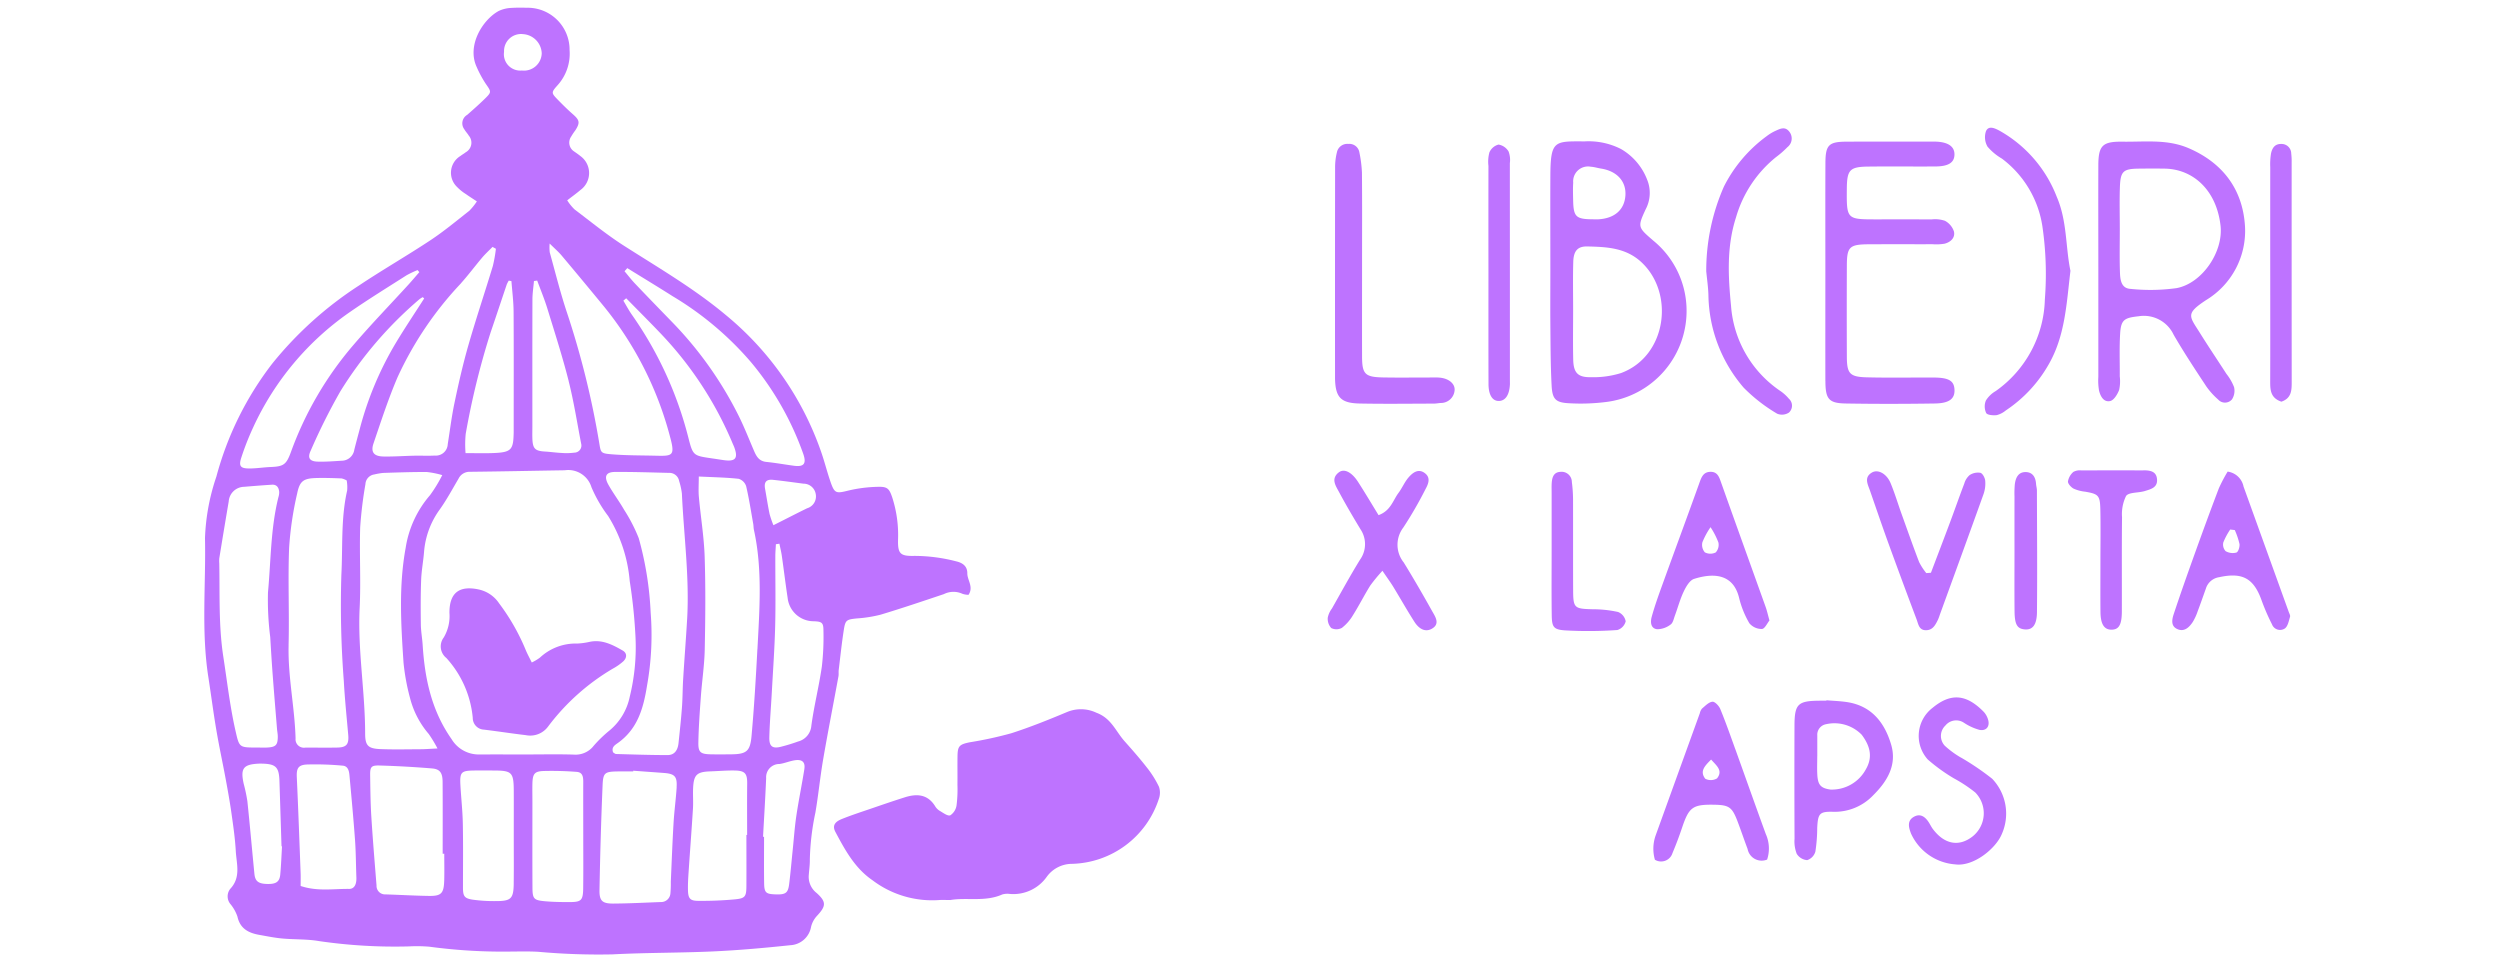<?xml version="1.0" encoding="UTF-8"?>
<svg xmlns="http://www.w3.org/2000/svg" id="Componente_5_1" data-name="Componente 5 – 1" width="1930" height="741" viewBox="0 0 275.529 125.536">
  <g id="Raggruppa_20" data-name="Raggruppa 20" clip-path="url(#clip-path)" transform="matrix(1, 0, 0, 1, 1, 1)">
    <path id="Tracciato_15" data-name="Tracciato 15" d="M80.06,115.773a2.68,2.68,0,0,1-1-2.353c.05-.668.148-1.336.136-2a32.941,32.941,0,0,1,.729-6.147c.395-2.308.617-4.646,1.014-6.954.625-3.627,1.336-7.24,2-10.861.051-.273,0-.562.036-.839.215-1.774.4-3.553.678-5.317.192-1.216.378-1.279,1.66-1.416a17.2,17.2,0,0,0,3.133-.492c2.779-.836,5.53-1.768,8.282-2.692a2.806,2.806,0,0,1,2.424-.041,2.523,2.523,0,0,0,.8.133c.691-1.04-.164-1.9-.159-2.812s-.583-1.366-1.461-1.567a21.9,21.9,0,0,0-5.471-.711c-1.871.047-2.173-.307-2.127-2.147a15.983,15.983,0,0,0-.746-5.454c-.4-1.2-.631-1.474-1.922-1.432a18.352,18.352,0,0,0-3.791.479c-1.68.417-1.847.426-2.422-1.272-.431-1.27-.753-2.576-1.2-3.841A40.221,40.221,0,0,0,68.226,40.218c-4.146-3.473-8.791-6.174-13.321-9.067C52.648,29.71,50.558,28,48.419,26.384a6.608,6.608,0,0,1-.955-1.183c.671-.52,1.211-.906,1.713-1.336a2.743,2.743,0,0,0,0-4.465c-.259-.214-.538-.4-.814-.595a1.37,1.37,0,0,1-.389-1.931,8.6,8.6,0,0,1,.559-.837c.634-1,.558-1.322-.351-2.118-.67-.586-1.3-1.216-1.925-1.853-.874-.9-.914-.957-.069-1.9a6.158,6.158,0,0,0,1.586-4.612A5.486,5.486,0,0,0,42.122.016,19.747,19.747,0,0,0,40.1.037a4.306,4.306,0,0,0-1.6.4c-2.1,1.148-4.18,4.507-2.881,7.314A14.564,14.564,0,0,0,36.8,9.944c.735,1.06.795,1.084-.074,1.939-.752.74-1.547,1.438-2.339,2.137a1.283,1.283,0,0,0-.377,1.893c.161.292.41.535.579.823a1.425,1.425,0,0,1-.4,2.18c-.215.178-.469.308-.687.483a2.563,2.563,0,0,0-.447,4.051,6.031,6.031,0,0,0,1.162.936c.4.288.816.547,1.431.955a7.9,7.9,0,0,1-.986,1.224c-1.671,1.312-3.309,2.678-5.076,3.849-3.08,2.041-6.293,3.881-9.365,5.934A48.138,48.138,0,0,0,8.909,46.528,41.94,41.94,0,0,0,1.579,61.335,27.883,27.883,0,0,0,.09,69.384c.13,6.045-.5,12.109.433,18.135.36,2.315.657,4.64,1.049,6.95.363,2.142.825,4.268,1.221,6.4.274,1.481.543,2.964.753,4.454.234,1.658.478,3.32.571,4.989s.7,3.433-.726,4.942a1.583,1.583,0,0,0,.061,2.029,5.263,5.263,0,0,1,.88,1.589c.346,1.592,1.461,2.151,2.871,2.4.99.175,1.979.379,2.977.471,1.613.147,3.26.067,4.846.344a68.718,68.718,0,0,0,11.72.692,19.753,19.753,0,0,1,2.69.039,71.878,71.878,0,0,0,10.548.636c1.234-.009,2.47-.04,3.7.03a87.6,87.6,0,0,0,9.695.337c4.416-.234,8.846-.187,13.264-.392,3.347-.155,6.69-.459,10.024-.809a2.9,2.9,0,0,0,2.689-2.393,3.216,3.216,0,0,1,.747-1.413c1.223-1.308,1.294-1.847-.043-3.044m-.083-52.108a1.615,1.615,0,0,1-1.134,1.813c-1.4.682-2.779,1.4-4.409,2.217a12.668,12.668,0,0,1-.505-1.475c-.224-1.086-.389-2.184-.586-3.276-.16-.89.154-1.278,1.049-1.183,1.325.14,2.646.328,3.968.5a1.622,1.622,0,0,1,1.616,1.409m-24.655-29.6C57.3,35.292,59.3,36.5,61.268,37.75a41.545,41.545,0,0,1,10.226,8.61A38.857,38.857,0,0,1,78.35,58.4c.423,1.246.062,1.688-1.217,1.517-1.216-.163-2.425-.382-3.644-.506-.952-.1-1.3-.753-1.615-1.5-.639-1.488-1.231-3-1.947-4.451a48.8,48.8,0,0,0-8.807-12.406c-1.6-1.649-3.2-3.294-4.78-4.956-.489-.513-.922-1.08-1.38-1.622l.363-.41m-.144,3.946c1.549,1.582,3.121,3.145,4.646,4.752A47.176,47.176,0,0,1,69.1,57c.066.155.14.306.2.463.558,1.49.175,1.949-1.426,1.709-.5-.074-.993-.151-1.491-.224-2.433-.355-2.475-.344-3.086-2.757a48.747,48.747,0,0,0-7.373-16.027c-.41-.588-.746-1.225-1.117-1.84l.373-.316M45.171,30.853c.671.668,1.162,1.088,1.571,1.576q2.805,3.337,5.572,6.708A45.065,45.065,0,0,1,60.9,56.074c.715,2.612.356,2.579-2.012,2.524-1.9-.044-3.805-.028-5.7-.189-1.37-.116-1.326-.232-1.538-1.489a112.648,112.648,0,0,0-4.219-17.038c-.866-2.593-1.521-5.256-2.255-7.891a5.874,5.874,0,0,1-.008-1.138m2.482,17.982c.682,2.694,1.108,5.452,1.637,8.184a.933.933,0,0,1-.882,1.182,8.265,8.265,0,0,1-1.672.041c-.722-.034-1.44-.141-2.161-.184-1.326-.078-1.622-.37-1.665-1.743-.016-.5,0-1.007,0-1.511,0-5.542-.008-11.084.009-16.626,0-.808.129-1.615.2-2.422l.423-.061c.448,1.221.95,2.426,1.331,3.667.967,3.146,1.978,6.284,2.785,9.472M41.7,3.465a2.611,2.611,0,0,1,2.431,2.5,2.322,2.322,0,0,1-2.6,2.256,2.138,2.138,0,0,1-2.327-2.443A2.226,2.226,0,0,1,41.7,3.465m-2.156,32.77a4,4,0,0,1,.275-.533l.349.063c.1,1.324.274,2.647.283,3.972.033,5.156.013,10.313.013,15.47,0,.112,0,.224,0,.336-.048,2.285-.255,2.63-2.754,2.715-1.1.038-2.211.006-3.542.006a14.185,14.185,0,0,1,.02-2.515A102.155,102.155,0,0,1,37.46,42.431c.707-2.062,1.388-4.132,2.088-6.2m-5.976-.188c.968-1.08,1.836-2.25,2.775-3.358.417-.492.9-.929,1.35-1.392l.441.243a18.79,18.79,0,0,1-.4,2.255c-1.051,3.469-2.208,6.908-3.208,10.392-.706,2.46-1.273,4.963-1.8,7.468-.381,1.792-.6,3.619-.89,5.431a1.556,1.556,0,0,1-1.692,1.5c-.894.049-1.792,0-2.687.018-1.342.029-2.684.128-4.024.106-1.254-.021-1.7-.56-1.306-1.716.983-2.9,1.935-5.824,3.137-8.637a45.431,45.431,0,0,1,8.314-12.31m-5.006,1.822.18.171c-1.228,1.919-2.5,3.814-3.675,5.763a43.2,43.2,0,0,0-4.737,11.26c-.246.915-.49,1.831-.724,2.75a1.679,1.679,0,0,1-1.619,1.448c-1.062.059-2.127.152-3.188.118-1.014-.032-1.345-.467-.91-1.406a79.01,79.01,0,0,1,3.891-7.787A51.274,51.274,0,0,1,28.146,38.129a3.063,3.063,0,0,1,.419-.261M4.088,94.617c-.73-3.21-1.1-6.473-1.6-9.721-.626-4.079-.452-8.145-.529-12.221A3.76,3.76,0,0,1,1.963,72q.6-3.709,1.23-7.415a2.055,2.055,0,0,1,1.994-1.916c1.221-.1,2.441-.2,3.663-.276.636-.039.894.382.946.943A2.036,2.036,0,0,1,9.7,64c-1.031,4.089-.981,8.3-1.371,12.464a38.263,38.263,0,0,0,.293,5.849c.1,1.672.2,3.345.327,5.016.175,2.337.371,4.671.561,7.006.027.334.1.666.1,1,0,1.105-.255,1.372-1.372,1.434-.447.025-.9,0-1.345,0-2.331,0-2.315,0-2.805-2.156m5.846,18.759c-.089.95-.535,1.255-1.625,1.242-1.216-.014-1.658-.331-1.756-1.328-.311-3.166-.588-6.335-.919-9.5a21.382,21.382,0,0,0-.485-2.292c-.44-2.015-.049-2.525,2.009-2.621.112-.006.224,0,.337,0,1.856.031,2.275.438,2.333,2.264q.136,4.277.27,8.556l.067,0c-.074,1.227-.116,2.456-.231,3.68M8.682,60.08c-.892.036-1.781.178-2.673.191-1.295.019-1.549-.281-1.149-1.483a35.237,35.237,0,0,1,1.536-3.9A37.283,37.283,0,0,1,18.975,39.858c2.438-1.691,4.967-3.251,7.469-4.848a12.263,12.263,0,0,1,1.451-.687l.229.271c-.489.56-.968,1.131-1.469,1.68-2.379,2.605-4.836,5.142-7.129,7.82a44.967,44.967,0,0,0-8.184,13.993c-.607,1.675-.955,1.923-2.66,1.993m2.341,23.3c.111-4.252-.1-8.514.072-12.763a43.772,43.772,0,0,1,1.056-7.1c.347-1.674.87-1.959,2.609-2,1.063-.024,2.129.013,3.192.054a2.368,2.368,0,0,1,.673.269,5.008,5.008,0,0,1,.058,1.318c-.83,3.638-.563,7.35-.757,11.029a129.273,129.273,0,0,0,.32,13.889c.128,2.339.369,4.672.576,7.006.111,1.247-.2,1.663-1.408,1.69-1.4.03-2.8,0-4.2.006a1.1,1.1,0,0,1-1.277-1.2c-.112-4.078-1.016-8.089-.91-12.194m7.905,31.874c-2.054-.022-4.141.352-6.333-.383,0-.553.018-1.1,0-1.641-.159-4.19-.307-8.38-.5-12.569-.051-1.132.145-1.616,1.312-1.677a38.638,38.638,0,0,1,4.679.15c.7.048.842.683.894,1.251.26,2.836.526,5.673.731,8.513.116,1.615.112,3.238.175,4.857.034.894-.261,1.506-.955,1.5m2.1-20.327c0-5.483-.988-10.915-.717-16.418.173-3.509-.041-7.035.07-10.548a53.178,53.178,0,0,1,.687-5.649,1.344,1.344,0,0,1,1.157-1.264,9.009,9.009,0,0,1,1.151-.2c1.9-.062,3.805-.126,5.708-.122a11.831,11.831,0,0,1,2.03.408,18.548,18.548,0,0,1-1.6,2.625,13.715,13.715,0,0,0-3.184,6.881c-.92,5.017-.615,10.026-.28,15.043a28.476,28.476,0,0,0,.849,4.6,11.608,11.608,0,0,0,2.454,4.715,17.423,17.423,0,0,1,1.14,1.888c-1.065.05-1.661.1-2.257.1-1.737.009-3.477.052-5.212-.018-1.615-.065-1.994-.462-1.994-2.04m10.339,19.254c-.048,1.653-.384,2.011-1.979,1.988-1.9-.027-3.8-.142-5.7-.2a1.109,1.109,0,0,1-1.171-1.161c-.24-3.008-.494-6.016-.682-9.028-.112-1.788-.126-3.583-.152-5.376-.015-1.111.13-1.323,1.236-1.291q3.436.1,6.866.384c1.026.086,1.366.577,1.374,1.748.023,3.135.008,6.27.008,9.405h.209c0,1.178.027,2.357-.006,3.534m9.092.337c-.025,2.018-.34,2.33-2.367,2.325a20.182,20.182,0,0,1-3.006-.187c-1.094-.168-1.266-.468-1.267-1.578,0-2.8.035-5.6-.02-8.394-.033-1.674-.224-3.345-.316-5.019s.111-1.873,1.726-1.9c.9-.015,1.794-.007,2.691,0,2.316.011,2.551.248,2.562,2.642.01,1.962,0,3.925,0,5.887,0,2.075.02,4.15-.006,6.224m9.088.584c-.022,1.668-.231,1.869-1.833,1.871-1.063,0-2.131-.015-3.189-.112-1.438-.133-1.606-.321-1.614-1.771-.02-3.758-.007-7.515-.007-11.273,0-.786-.018-1.571,0-2.355.037-1.235.257-1.582,1.413-1.632a41.92,41.92,0,0,1,4.361.111c.825.051.878.7.875,1.364-.01,2.3,0,4.6,0,6.9s.022,4.6-.008,6.9m1.3-18.482a2.994,2.994,0,0,1-2.512,1.061c-2.017-.066-4.036-.02-6.055-.02-2.074,0-4.149-.006-6.223,0a4.14,4.14,0,0,1-3.72-2c-2.622-3.729-3.507-7.9-3.785-12.311-.056-.892-.224-1.779-.237-2.67-.027-1.95-.034-3.9.039-5.851.046-1.223.283-2.439.38-3.663a10.877,10.877,0,0,1,2.073-5.572c.9-1.269,1.642-2.656,2.436-4a1.593,1.593,0,0,1,1.477-.9c4.143-.046,8.285-.135,12.428-.2a3.167,3.167,0,0,1,3.478,2.211,17.646,17.646,0,0,0,2.181,3.767,19.075,19.075,0,0,1,2.825,8.512,68.549,68.549,0,0,1,.748,7.156,27.1,27.1,0,0,1-.748,7.99,7.74,7.74,0,0,1-2.617,4.376,16.747,16.747,0,0,0-2.168,2.106m10.926,5.339c-.1,1.559-.314,3.11-.406,4.669-.152,2.564-.246,5.132-.36,7.7a14.581,14.581,0,0,1-.052,1.51,1.215,1.215,0,0,1-1.244,1.134c-2.066.076-4.131.187-6.2.2-1.454.012-1.858-.339-1.832-1.77.085-4.583.212-9.166.407-13.745.069-1.623.315-1.74,1.99-1.767.672-.011,1.345,0,2.017,0L56.1,99.8c1.336.1,2.671.192,4.007.293,1.408.106,1.753.452,1.665,1.861m1.376-21.984c-.151,2.624-.36,5.244-.52,7.867-.076,1.228-.066,2.461-.157,3.686-.115,1.559-.284,3.115-.449,4.671-.092.863-.479,1.561-1.437,1.561-2.24,0-4.481-.078-6.721-.141-.144,0-.284-.149-.4-.215-.25-.69.259-.964.647-1.242,2.583-1.855,3.323-4.54,3.8-7.525a37.463,37.463,0,0,0,.466-9.524,42.972,42.972,0,0,0-1.561-9.73A21.508,21.508,0,0,0,54.9,65.663c-.64-1.115-1.424-2.149-2.052-3.271-.6-1.081-.318-1.658.859-1.666,2.353-.018,4.707.065,7.06.121A1.288,1.288,0,0,1,62.1,61.906a8.8,8.8,0,0,1,.362,1.632c.252,5.477,1,10.934.687,16.434M70.985,108.2H70.9c0,2.242.014,4.483,0,6.724-.012,1.337-.167,1.575-1.5,1.7a46.824,46.824,0,0,1-4.85.195c-1.018-.009-1.261-.323-1.291-1.359-.024-.835.032-1.675.088-2.51.182-2.729.394-5.457.563-8.187.055-.894-.022-1.794.02-2.689.082-1.75.49-2.127,2.242-2.188,1.063-.037,2.125-.13,3.186-.113,1.369.021,1.66.4,1.645,1.712-.026,2.238-.007,4.476-.007,6.714m1.342-24.307c-.2,3.774-.424,7.576-.765,11.355-.179,1.977-.619,2.388-2.641,2.409-.9.009-1.794.018-2.689,0-1.34-.03-1.649-.25-1.626-1.545.036-2.008.183-4.016.328-6.021.149-2.058.465-4.11.506-6.168.082-4.033.121-8.072-.01-12.1-.085-2.612-.52-5.212-.756-7.821-.074-.811-.012-1.634-.012-2.678,1.9.093,3.569.12,5.219.3a1.5,1.5,0,0,1,.974.962c.382,1.622.633,3.276.925,4.919.049.275.036.561.1.833,1.127,5.156.72,10.4.452,15.562M78.481,99.58c-.321,2.031-.74,4.046-1.044,6.079-.222,1.483-.324,2.983-.478,4.476s-.281,2.994-.466,4.486c-.152,1.224-.48,1.422-1.982,1.344-1.066-.056-1.276-.254-1.293-1.481-.029-2.012-.008-4.025-.008-6.037l-.133-.007c.14-2.56.3-5.12.406-7.682a1.723,1.723,0,0,1,1.74-1.836c.711-.1,1.392-.411,2.1-.5.9-.112,1.292.288,1.155,1.158m-.771-3.617a23.184,23.184,0,0,1-2.245.692c-1.127.3-1.593-.008-1.564-1.214.048-1.954.217-3.906.324-5.858.158-2.9.368-5.807.441-8.713.076-3.027.013-6.056.02-9.085,0-.536.048-1.072.074-1.607l.46-.068c.107.532.241,1.061.318,1.6.262,1.827.483,3.659.758,5.483a3.42,3.42,0,0,0,3.363,3.059c1.116.034,1.324.168,1.321,1.245a33.635,33.635,0,0,1-.211,4.693c-.375,2.59-1.024,5.142-1.373,7.736a2.315,2.315,0,0,1-1.686,2.041" transform="translate(0 0)" fill="#be73ff"></path>
    <path id="Tracciato_16" data-name="Tracciato 16" d="M158.319,138.422c-.92-1.182-1.912-2.309-2.909-3.429-1.15-1.292-1.73-3-3.67-3.718a4.71,4.71,0,0,0-3.805-.116c-2.419,1.013-4.86,2-7.354,2.8a50.047,50.047,0,0,1-5.4,1.173c-1.384.281-1.6.491-1.618,1.851-.018,1.234.006,2.468-.008,3.7a16.945,16.945,0,0,1-.114,2.68,1.894,1.894,0,0,1-.823,1.326c-.347.129-.945-.342-1.4-.6a1.784,1.784,0,0,1-.586-.6c-.987-1.585-2.412-1.649-3.981-1.15-1.493.473-2.975.982-4.456,1.491-1.268.435-2.548.847-3.789,1.352-.939.382-1.225.906-.81,1.684,1.261,2.369,2.55,4.747,4.855,6.319a12.943,12.943,0,0,0,8.655,2.588c.445-.041.9-.006,1.515-.006,2.139-.371,4.554.276,6.8-.73a2.444,2.444,0,0,1,1-.067,5.345,5.345,0,0,0,4.8-2.222,4.077,4.077,0,0,1,3.3-1.714,12.264,12.264,0,0,0,11.365-8.471,2.39,2.39,0,0,0,.028-1.606,13.179,13.179,0,0,0-1.6-2.541" transform="translate(-35.053 -39.053)" fill="#be73ff"></path>
    <path id="Tracciato_17" data-name="Tracciato 17" d="M222.426,74.269a26.3,26.3,0,0,0,4.7-.154,12,12,0,0,0,10.619-12.368,11.842,11.842,0,0,0-4.359-8.76c-2.016-1.744-2.053-1.763-.985-4.083a4.569,4.569,0,0,0,.195-3.876,7.9,7.9,0,0,0-3.427-4.015,9.353,9.353,0,0,0-4.746-.995c-3.976-.015-4.464-.162-4.486,4.573-.019,4.116,0,8.23,0,12.345,0,2.32-.019,4.639,0,6.958.027,2.691.023,5.384.165,8.069.095,1.8.54,2.223,2.326,2.306m9.443-18.425c4.346,4.07,3.28,12.263-2.69,14.474a12.175,12.175,0,0,1-3.955.542c-1.7.03-2.264-.585-2.3-2.312-.049-2.166-.011-4.333-.011-6.5,0-2.091-.042-4.185.018-6.275.04-1.4.546-2.047,1.857-2.014,2.517.064,5.023.155,7.084,2.084m-8.949-10.422a1.944,1.944,0,0,1,2.313-2.085c.442.024.877.169,1.319.237,2.111.329,3.339,1.7,3.192,3.568-.143,1.83-1.417,2.945-3.511,3.068-.224.013-.449,0-.673,0-2.3-.008-2.606-.3-2.65-2.546-.015-.748-.041-1.5.01-2.244" transform="translate(-43.889 -22.527)" fill="#be73ff"></path>
    <path id="Tracciato_18" data-name="Tracciato 18" d="M310.484,71.957a9.683,9.683,0,0,0,1.626,1.827,1.194,1.194,0,0,0,1.809-.026,2.074,2.074,0,0,0,.269-1.6,6.688,6.688,0,0,0-1-1.736c-1.135-1.76-2.31-3.5-3.418-5.274-1.42-2.28-2.007-2.55.764-4.375a10.566,10.566,0,0,0,5.082-9.7c-.3-4.735-2.853-8.218-7.36-10.161-2.817-1.214-5.74-.809-8.637-.853-2.647-.039-3.173.506-3.182,3.106-.016,4.571,0,9.142,0,13.712q0,6.969,0,13.937a7.832,7.832,0,0,0,.09,1.789c.178.745.614,1.575,1.468,1.374.486-.114.945-.879,1.164-1.447a5.286,5.286,0,0,0,.082-1.781c.013-1.873-.065-3.751.051-5.617.112-1.809.575-2.036,2.4-2.239a4.3,4.3,0,0,1,4.6,2.428c1.313,2.263,2.754,4.455,4.2,6.64M300.635,59.31c-1.252-.074-1.342-1.269-1.373-2.232-.06-1.871-.017-3.745-.017-5.617,0-1.8-.05-3.6.01-5.393.071-2.154.416-2.461,2.507-2.485,1.123-.013,2.247-.017,3.371,0,3.73.07,6.757,2.833,7.286,7.449.393,3.434-2.4,7.546-5.739,8.178a25.054,25.054,0,0,1-6.045.1" transform="translate(-48.721 -22.528)" fill="#be73ff"></path>
    <path id="Tracciato_19" data-name="Tracciato 19" d="M258.335,71.371c.007,2.346.435,2.89,2.642,2.93,3.894.068,7.79.06,11.684,0,1.9-.03,2.615-.635,2.556-1.819-.056-1.151-.748-1.565-2.714-1.575-2.922-.014-5.844.048-8.764-.028-2.227-.058-2.588-.487-2.6-2.691q-.024-5.956,0-11.91c.008-2.476.329-2.785,2.9-2.8,2.771-.016,5.543,0,8.315-.007a6.584,6.584,0,0,0,1.565-.069c.792-.2,1.417-.777,1.226-1.6a2.466,2.466,0,0,0-1.171-1.394,4,4,0,0,0-1.762-.181c-2.4-.015-4.794-.007-7.191-.007-3.918,0-3.918,0-3.885-4.005.021-2.48.377-2.875,2.836-2.9,2.921-.033,5.843.006,8.764-.015,1.715-.011,2.476-.523,2.478-1.581,0-1.042-.841-1.614-2.458-1.668-.075,0-.15,0-.224,0-3.82,0-7.641-.014-11.461.006-2.3.012-2.724.436-2.735,2.782-.022,4.719-.007,9.439-.007,14.158,0,4.794-.01,9.589,0,14.382" transform="translate(-46.314 -22.529)" fill="#be73ff"></path>
    <path id="Tracciato_20" data-name="Tracciato 20" d="M203.548,70.939c-.446-.039-.9-.016-1.346-.016-2.021,0-4.043.03-6.062-.009-2.351-.047-2.722-.437-2.727-2.748-.01-4.041,0-8.082,0-12.124,0-3.967.021-7.933-.015-11.9a16.634,16.634,0,0,0-.334-2.649,1.331,1.331,0,0,0-1.458-1.12,1.384,1.384,0,0,0-1.487,1.111,8.106,8.106,0,0,0-.233,1.983q-.021,13.7-.009,27.392c0,.075,0,.15,0,.225.058,2.434.749,3.193,3.241,3.242,3.217.065,6.436.018,9.654.012.3,0,.595-.054.893-.084a1.8,1.8,0,0,0,1.847-1.61c.107-.888-.745-1.6-1.96-1.705" transform="translate(-41.991 -22.55)" fill="#be73ff"></path>
    <path id="Tracciato_21" data-name="Tracciato 21" d="M245.022,124.418c-.631-1.75-1.247-3.508-1.955-5.227-.17-.411-.714-.983-1.026-.947-.485.054-.938.542-1.364.9a1.407,1.407,0,0,0-.281.6q-2.886,7.975-5.767,15.953a5.218,5.218,0,0,0-.11,3.214,1.559,1.559,0,0,0,2.3-.872c.461-1.093.88-2.209,1.258-3.334.895-2.665,1.384-3.034,4.154-2.99,2,.032,2.383.3,3.109,2.209.45,1.184.851,2.387,1.3,3.572a1.873,1.873,0,0,0,2.555,1.393,4.6,4.6,0,0,0-.168-3.328c-1.353-3.706-2.664-7.427-4-11.139m-2.383,3.848a1.589,1.589,0,0,1-1.536.048c-.786-1.009-.009-1.722.763-2.512.685.785,1.594,1.43.774,2.464" transform="translate(-44.798 -27.467)" fill="#be73ff"></path>
    <path id="Tracciato_22" data-name="Tracciato 22" d="M243.171,87.591c-.263-.741-.469-1.468-1.432-1.44-.927.028-1.163.728-1.43,1.472-1.588,4.427-3.223,8.836-4.823,13.258-.508,1.4-1.013,2.81-1.41,4.245-.176.638-.157,1.518.722,1.611a2.937,2.937,0,0,0,1.752-.612c.314-.214.413-.769.568-1.186.388-1.049.675-2.143,1.155-3.147.3-.633.779-1.461,1.354-1.641,2.453-.773,5.1-.733,5.882,2.48a12.322,12.322,0,0,0,1.338,3.318,2.1,2.1,0,0,0,1.652.754c.366-.018.7-.767.981-1.112-.208-.75-.318-1.262-.492-1.75-1.937-5.418-3.893-10.828-5.817-16.251m-.716,9.1a1.559,1.559,0,0,1-1.427-.01,1.494,1.494,0,0,1-.319-1.317,10,10,0,0,1,1.065-1.973,10.066,10.066,0,0,1,1.029,2,1.48,1.48,0,0,1-.348,1.3" transform="translate(-44.777 -25.441)" fill="#be73ff"></path>
    <path id="Tracciato_23" data-name="Tracciato 23" d="M316.075,88.052A2.457,2.457,0,0,0,314,86.12a20.338,20.338,0,0,0-1.149,2.186c-1.089,2.855-2.137,5.728-3.17,8.6-.932,2.6-1.852,5.195-2.719,7.811-.228.688-.439,1.573.424,1.983.919.437,1.573-.192,2.05-.908a7,7,0,0,0,.649-1.412c.371-.977.712-1.965,1.065-2.949a2.135,2.135,0,0,1,1.738-1.5c2.971-.653,4.459.083,5.5,2.878a27.686,27.686,0,0,0,1.412,3.28,1.124,1.124,0,0,0,1.7.534c.384-.3.5-.98.662-1.511.055-.177-.092-.426-.167-.635q-2.961-8.214-5.924-16.427m-.92,8.655a1.843,1.843,0,0,1-1.415-.184,1.263,1.263,0,0,1-.3-1.143,8.959,8.959,0,0,1,.9-1.684l.6.07a9.9,9.9,0,0,1,.615,1.823c.052.364-.157,1.036-.4,1.117" transform="translate(-49.373 -25.439)" fill="#be73ff"></path>
    <path id="Tracciato_24" data-name="Tracciato 24" d="M260.87,118.278c-.883-.134-1.783-.16-2.676-.236,0,.019,0,.037,0,.056-.3,0-.6,0-.9,0-2.831.022-3.265.428-3.276,3.247q-.027,7.4.007,14.809a4.471,4.471,0,0,0,.285,1.965,1.763,1.763,0,0,0,1.368.832,1.651,1.651,0,0,0,1.071-1.112,20.614,20.614,0,0,0,.242-3.119c.1-1.85.275-2.145,2.1-2.092a6.938,6.938,0,0,0,5.226-2.167c1.806-1.787,3.14-3.943,2.342-6.624-.856-2.882-2.56-5.073-5.787-5.559m2.455,8.842a5.052,5.052,0,0,1-4.612,2.6c-1.245-.18-1.634-.586-1.711-1.921-.048-.82-.008-1.645-.008-2.468H257c0-.9,0-1.8,0-2.693a1.394,1.394,0,0,1,1.128-1.461,4.983,4.983,0,0,1,4.684,1.375c1.057,1.415,1.516,2.885.514,4.565" transform="translate(-46.041 -27.455)" fill="#be73ff"></path>
    <path id="Tracciato_25" data-name="Tracciato 25" d="M198.77,97.962a3.712,3.712,0,0,1-.02-4.545,51.756,51.756,0,0,0,2.909-5.04c.354-.653.684-1.441-.063-2.036-.855-.681-1.6-.113-2.141.5s-.851,1.4-1.34,2.054c-.726.972-1.02,2.334-2.61,2.911-.907-1.477-1.769-2.934-2.686-4.355-.822-1.273-1.807-1.773-2.5-1.248-1.1.825-.413,1.772.023,2.589.88,1.645,1.83,3.255,2.794,4.852a3.483,3.483,0,0,1-.045,3.974c-1.293,2.094-2.469,4.26-3.684,6.4a2.969,2.969,0,0,0-.546,1.2,1.8,1.8,0,0,0,.453,1.351,1.491,1.491,0,0,0,1.4-.022,5.884,5.884,0,0,0,1.446-1.657c.793-1.261,1.466-2.6,2.254-3.866a21.213,21.213,0,0,1,1.6-1.941c.675.995,1.068,1.526,1.412,2.089.933,1.528,1.81,3.092,2.78,4.6.511.793,1.32,1.424,2.265.892,1.134-.64.442-1.588.028-2.329-1.2-2.148-2.432-4.28-3.723-6.375" transform="translate(-41.927 -25.431)" fill="#be73ff"></path>
    <path id="Tracciato_26" data-name="Tracciato 26" d="M289.991,47.129a16.865,16.865,0,0,0-7.484-8.629c-.612-.325-1.415-.709-1.764.061a2.465,2.465,0,0,0,.2,2.025,7.23,7.23,0,0,0,1.877,1.562,13.6,13.6,0,0,1,5.294,8.823,43.012,43.012,0,0,1,.329,9.587A15.143,15.143,0,0,1,282,72.563a3.668,3.668,0,0,0-1.27,1.228,2.038,2.038,0,0,0,.038,1.632c.154.276.92.334,1.387.277a3.067,3.067,0,0,0,1.178-.611,17.721,17.721,0,0,0,5.6-6.007c2.164-3.75,2.341-7.952,2.856-12.26-.651-3.108-.421-6.535-1.8-9.693" transform="translate(-47.72 -22.407)" fill="#be73ff"></path>
    <path id="Tracciato_27" data-name="Tracciato 27" d="M251.35,72.521a14.732,14.732,0,0,1-6.408-11.113c-.372-3.8-.594-7.707.649-11.558a15.688,15.688,0,0,1,5.217-7.875,12.531,12.531,0,0,0,1.516-1.322,1.43,1.43,0,0,0,.244-2.015c-.561-.728-1.2-.388-1.811-.112a6.057,6.057,0,0,0-1.148.692,18.446,18.446,0,0,0-5.6,6.6A27.329,27.329,0,0,0,241.7,56.9c.1,1.038.257,2.074.284,3.114a18.962,18.962,0,0,0,4.611,12.1,21.308,21.308,0,0,0,4.385,3.409,1.658,1.658,0,0,0,1.535-.15,1.218,1.218,0,0,0-.006-1.811,5.582,5.582,0,0,0-1.156-1.04" transform="translate(-45.264 -22.413)" fill="#be73ff"></path>
    <path id="Tracciato_28" data-name="Tracciato 28" d="M272.506,99.347l-.608.045a8.14,8.14,0,0,1-.938-1.446c-.8-2.088-1.542-4.2-2.3-6.307-.478-1.336-.885-2.7-1.427-4.008-.508-1.23-1.64-1.862-2.439-1.395-1.076.629-.55,1.537-.26,2.369.81,2.327,1.6,4.661,2.444,6.978q1.8,4.951,3.658,9.878c.222.589.3,1.4,1.21,1.4s1.244-.7,1.581-1.377a6,6,0,0,0,.234-.628c1.913-5.264,3.837-10.525,5.725-15.8a4.2,4.2,0,0,0,.218-1.753c-.036-.378-.344-.957-.635-1.031a1.972,1.972,0,0,0-1.4.3,2.3,2.3,0,0,0-.7,1.107c-.639,1.669-1.225,3.358-1.851,5.032-.827,2.215-1.673,4.423-2.512,6.634" transform="translate(-46.683 -25.436)" fill="#be73ff"></path>
    <path id="Tracciato_29" data-name="Tracciato 29" d="M276.828,125.53a11.917,11.917,0,0,1-2.144-1.568,1.878,1.878,0,0,1,.09-2.65,1.814,1.814,0,0,1,2.434-.342,7.066,7.066,0,0,0,2,.915c.925.187,1.417-.475,1.129-1.37a2.517,2.517,0,0,0-.543-.969c-2.276-2.335-4.31-2.52-6.7-.545a4.617,4.617,0,0,0-.636,6.759,22.768,22.768,0,0,0,3.424,2.472,18.75,18.75,0,0,1,2.787,1.843,3.875,3.875,0,0,1-.345,5.749c-1.787,1.4-3.7,1.04-5.211-.986-.178-.239-.31-.512-.466-.767-.477-.78-1.134-1.32-2.027-.8s-.654,1.4-.342,2.2a6.912,6.912,0,0,0,5.775,4.009c2.4.319,5.288-2.069,6.068-3.916a6.6,6.6,0,0,0-1.235-7.281,34.809,34.809,0,0,0-4.055-2.758" transform="translate(-47.051 -27.43)" fill="#be73ff"></path>
    <path id="Tracciato_30" data-name="Tracciato 30" d="M321.886,74.087c1.346-.454,1.357-1.507,1.357-2.589q-.01-14.372-.007-28.744a7.955,7.955,0,0,0-.056-1.119,1.258,1.258,0,0,0-1.307-1.256c-.863-.019-1.194.571-1.336,1.25a8.76,8.76,0,0,0-.1,1.785q-.01,7.522,0,15.046c0,4.341.01,8.683-.007,13.024,0,1.1.056,2.12,1.461,2.6" transform="translate(-50.236 -22.55)" fill="#be73ff"></path>
    <path id="Tracciato_31" data-name="Tracciato 31" d="M213.925,41.368a1.891,1.891,0,0,0-1.311-.906,1.8,1.8,0,0,0-1.193,1.018,4.635,4.635,0,0,0-.128,1.771q-.011,6.959,0,13.92c0,4.864-.009,9.728.008,14.593,0,1.43.5,2.218,1.311,2.232.875.015,1.414-.758,1.487-2.137.008-.149,0-.3,0-.449q0-14.256-.006-28.513a3.139,3.139,0,0,0-.166-1.529" transform="translate(-43.343 -22.555)" fill="#be73ff"></path>
    <path id="Tracciato_32" data-name="Tracciato 32" d="M302.044,85.947c-2.69,0-5.38-.007-8.07.007a1.77,1.77,0,0,0-1.07.195,2.116,2.116,0,0,0-.706,1.241c-.023.3.4.761.732.942a4.841,4.841,0,0,0,1.5.4c1.739.3,1.956.474,2,2.279.053,2.316.012,4.633.012,6.95h0c0,2.167-.016,4.334.006,6.5.017,1.609.489,2.327,1.447,2.321s1.343-.633,1.35-2.381c.014-4.11-.023-8.22.025-12.329a5.392,5.392,0,0,1,.522-2.767c.312-.476,1.444-.414,2.208-.593.073-.017.147-.029.217-.052.788-.248,1.7-.44,1.63-1.52-.067-1.1-.941-1.2-1.806-1.2" transform="translate(-48.453 -25.428)" fill="#be73ff"></path>
    <path id="Tracciato_33" data-name="Tracciato 33" d="M228.8,104.48a15.389,15.389,0,0,0-3.306-.355c-2.426-.063-2.557-.141-2.567-2.535-.017-3.96,0-7.921-.012-11.881a18.677,18.677,0,0,0-.156-2.229,1.341,1.341,0,0,0-1.5-1.326c-.856.042-1.074.69-1.129,1.405-.035.445-.015.9-.015,1.344q0,3.81,0,7.621c0,2.765-.027,5.53.012,8.294.022,1.595.188,1.956,1.71,2.068a54.28,54.28,0,0,0,6.873-.045A1.6,1.6,0,0,0,229.8,105.7a1.633,1.633,0,0,0-1-1.22" transform="translate(-43.9 -25.441)" fill="#be73ff"></path>
    <path id="Tracciato_34" data-name="Tracciato 34" d="M287.551,87.724c-.057-.838-.421-1.5-1.3-1.538-1.031-.041-1.374.75-1.48,1.626a13.192,13.192,0,0,0-.039,1.565q-.006,3.582,0,7.163c0,2.612-.019,5.224.008,7.835.017,1.781.356,2.318,1.378,2.389.969.068,1.537-.581,1.553-2.261.052-5.3.009-10.595-.006-15.892,0-.3-.093-.59-.113-.887" transform="translate(-47.981 -25.443)" fill="#be73ff"></path>
    <path id="Tracciato_35" data-name="Tracciato 35" d="M67.959,117.819c.478-.457.523-1.067-.091-1.417-1.312-.749-2.659-1.461-4.274-1.138a9.229,9.229,0,0,1-1.655.23,6.863,6.863,0,0,0-4.887,1.842,6.589,6.589,0,0,1-1.065.637c-.319-.655-.587-1.135-.793-1.639a27.6,27.6,0,0,0-3.481-6.1,4.29,4.29,0,0,0-2.677-1.815c-2.531-.536-3.828.429-3.817,3.068a5.492,5.492,0,0,1-.745,3.215,1.928,1.928,0,0,0,.341,2.68,13.454,13.454,0,0,1,3.454,7.832,1.529,1.529,0,0,0,1.474,1.54c1.822.222,3.637.506,5.46.72a2.9,2.9,0,0,0,2.936-1.15,29,29,0,0,1,8.454-7.549,7.281,7.281,0,0,0,1.366-.955" transform="translate(-13.158 -32.326)" fill="#be73ff"></path>
  </g>
</svg>
